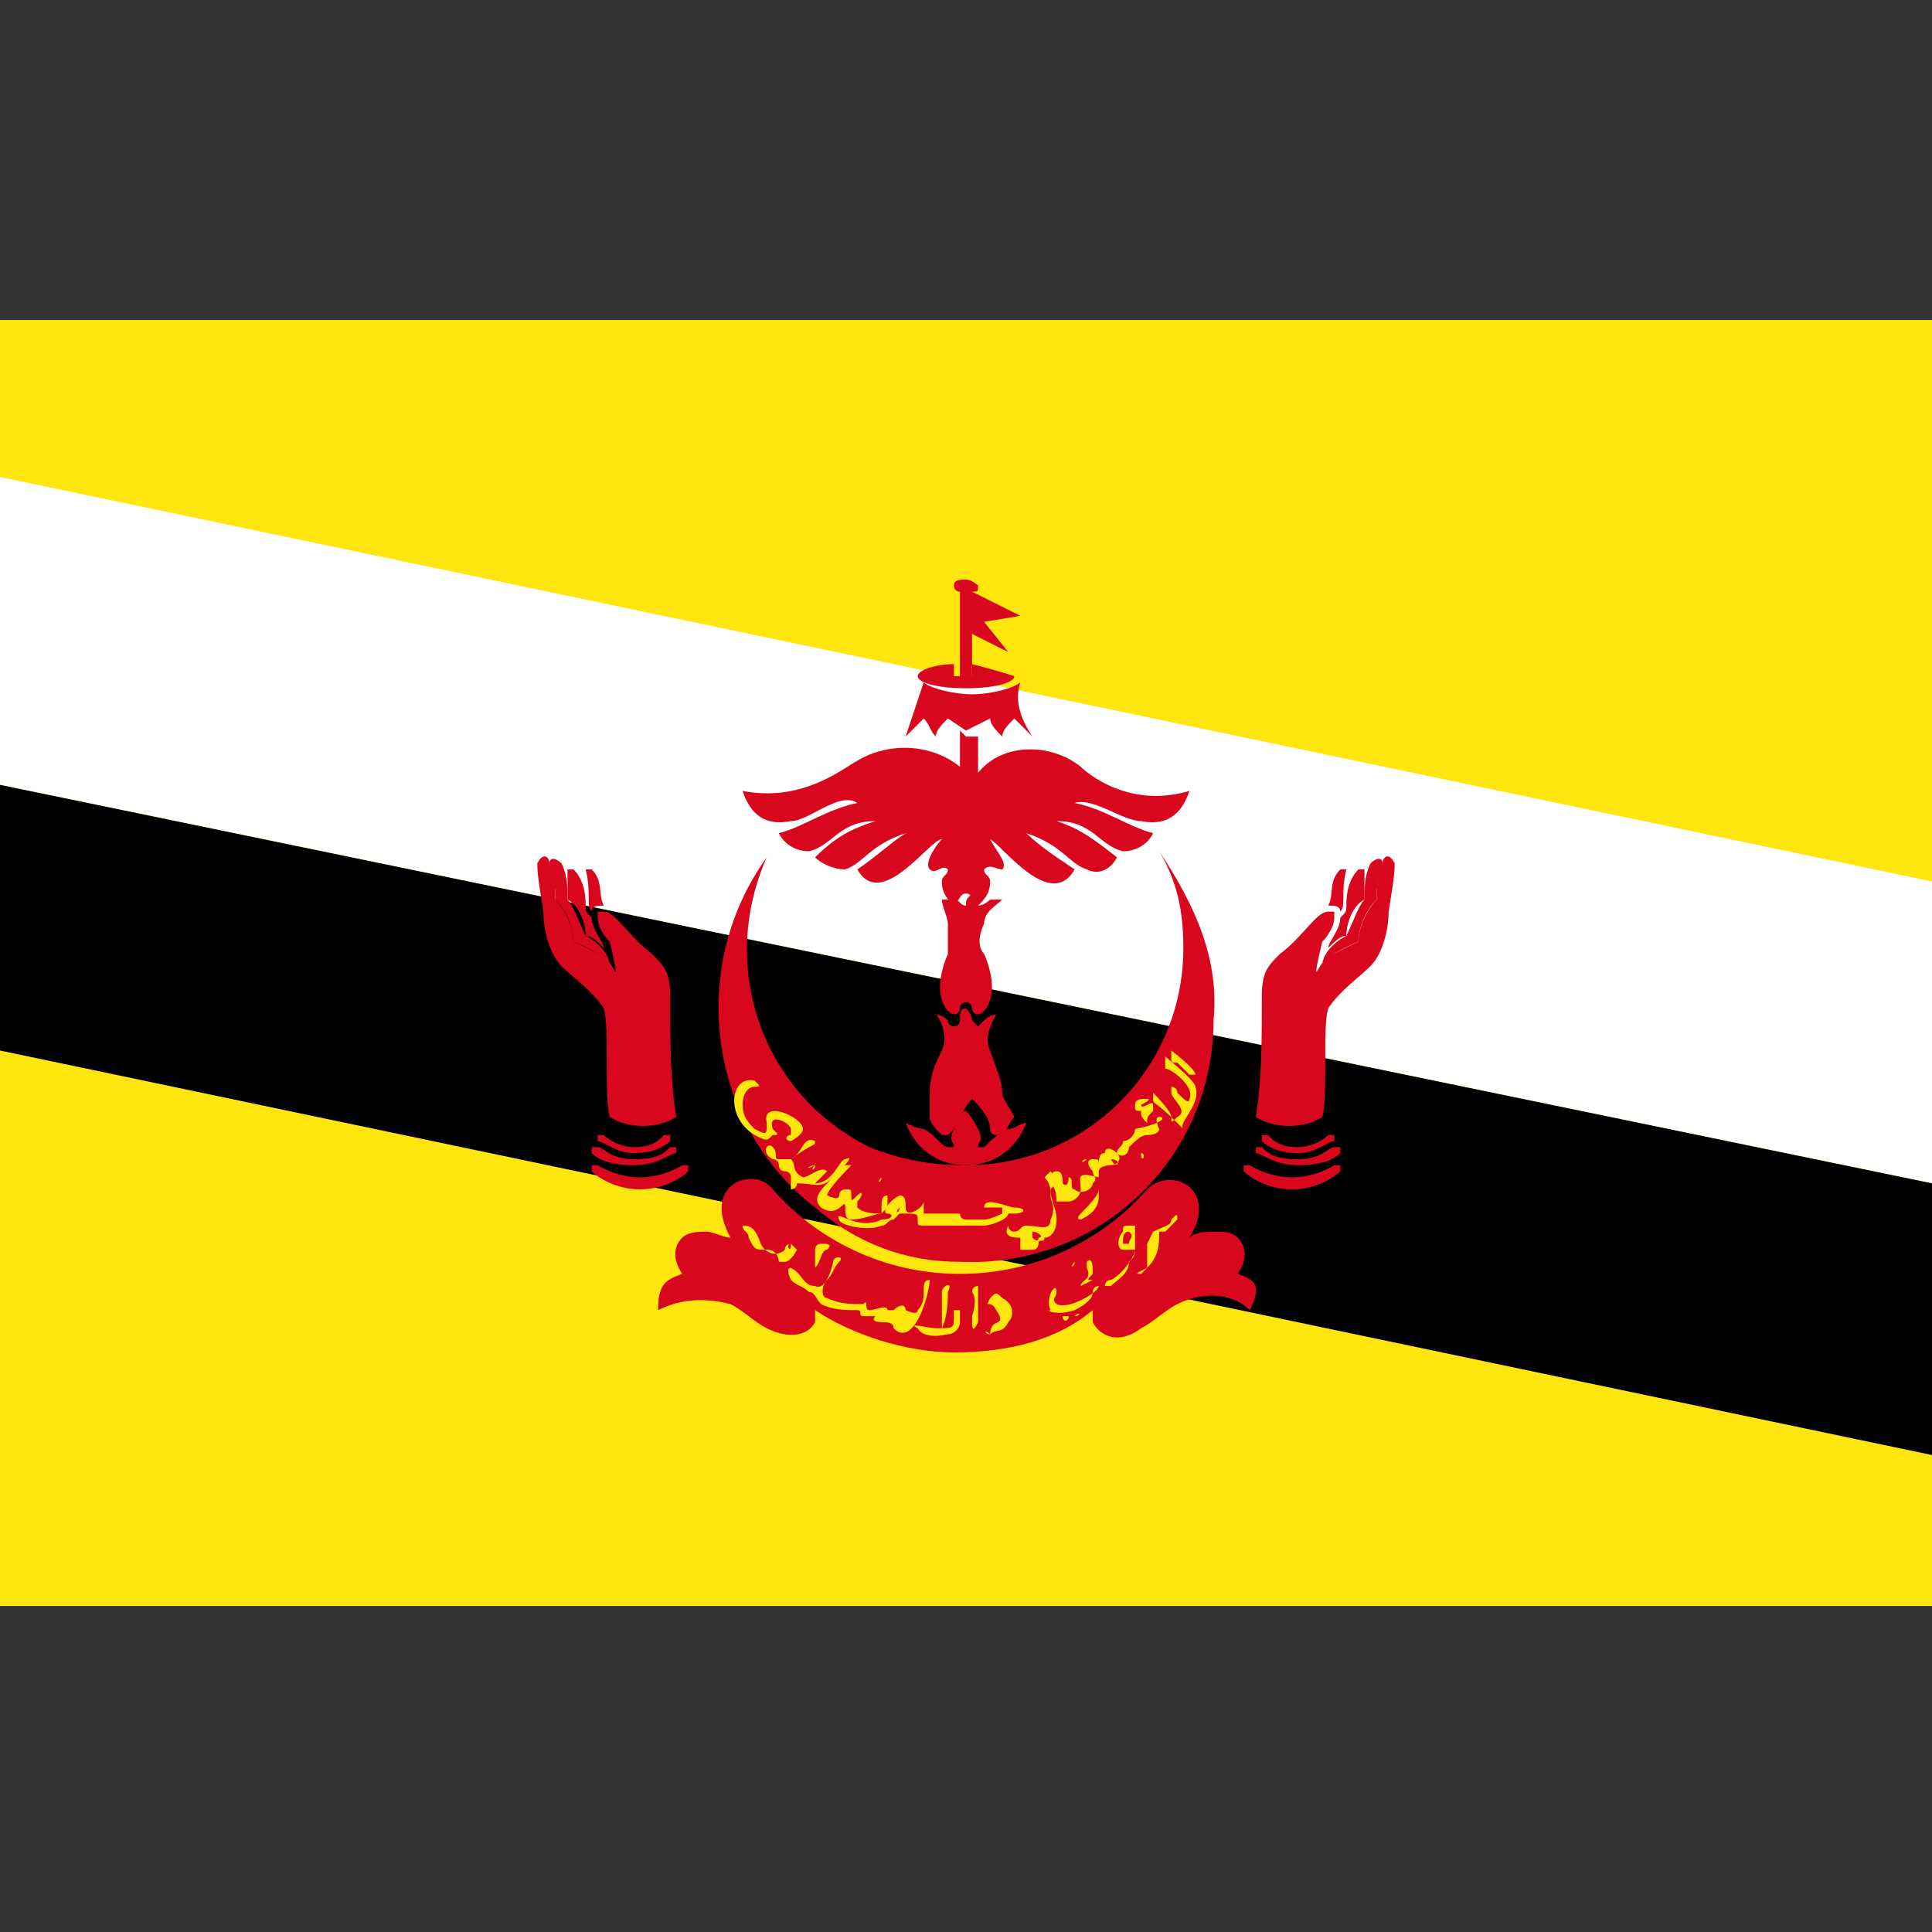 <svg id="Layer_1" xmlns="http://www.w3.org/2000/svg" viewBox="0 0 32 32"><rect x="0" y="0" width="32" height="32" fill="#333333" stroke="none"/><style>.st0{fill:#ffe60f}.st2{fill:#d9071e}</style><path class="st0" d="M0 5.3h32v21.3H0z"/><path fill="#fff" d="M32 14.6v5L0 13V7.9z"/><path d="M32 19.6v4.5L0 17.4V13z"/><path class="st2" d="M20.1 16.9c0 2.3-1.9 4.1-4.2 4-.9 0-1.7-.3-2.4-.9-1.8-1.4-2.1-4-.8-5.8-.8 1.8-.1 3.9 1.7 4.8.5.2 1 .3 1.6.3 2 0 3.6-1.6 3.6-3.6 0-.6-.1-1.1-.4-1.6.6.9 1 1.8.9 2.8z"/><path class="st2" d="M20.5 21.1c.2-.3.1-.5 0-.6-.1-.1-.2-.1-.4-.1-.1 0-.3 0-.4.1.5-.8-.3-1.2-.7-.8-.7.8-1.8 1.4-3.1 1.4s-2.4-.6-3.1-1.4c-.3-.4-1.2-.1-.7.8-.1 0-.3-.1-.4-.1-.1 0-.3 0-.4.1-.1.1-.2.3 0 .6-.3.1-.4.2-.4.6.4-.2.8-.2 1.2-.1.2.1.4.3.6.4.4.2.7.1.8-.1v-.2c.6.4 1.5.7 2.3.7.9 0 1.7-.2 2.3-.7v.2c.1.2.4.4.8.1.2-.1.4-.3.6-.4.4-.2.9-.2 1.2.1.2-.4.1-.5-.2-.6z"/><path class="st0" d="M15.7 22.1c.1 0 .2-.1.2-.2v-.2h-.1v.1c0 .2 0 .2-.3.2-.1 0-.5-.1-.3 0 .1.2.5.1.5.1zM16.4 22.1c.1-.1.2 0 .3-.2.1-.1.1-.3-.1-.4-.1-.1-.1-.1-.2 0-.1.2 0 0 .1.2.2.3-.1.1-.1.4-.1-.1-.1 0 0 0-.1 0-.1 0 0 0zM16.2 21.9v-.6s-.1 0-.1.1c0 0 .1.1 0 .4 0 .2 0 .3.1.1z"/><path class="st0" d="M15.7 21.4c.1-.2-.1-.1-.1 0v.6c.1-.2.1-.5.1-.6zM15.4 21.2c-.2 0 0 .3-.2.5 0 .1-.2 0-.2 0 0-.1-.1-.1-.2 0h-.1c0-.1-.2 0-.3 0-.1 0 0-.2-.1-.1-.2 0-.4 0-.6-.1-.1 0-.1-.2 0-.3.1-.1.1-.2.2-.3.1-.1-.1-.1-.1 0 0 0-.1.5-.3.4-.2 0-.2-.2-.4-.3-.1 0 0 .2 0 .2.1.1.2.1.3.2.1 0 .1.1.2.2.2.1.4.1.6.1.1 0 0 .1.1.1h.2c-.1.1.1.1.1.1.1 0 .2 0 .2.1.1.1.2.1.3 0 .2-.2.3-.7.3-.8z"/><path class="st0" d="M13.5 21c.1-.1.1-.3.2-.3.1-.1 0-.1-.1-.1 0 0-.1 0-.1.1v.3c-.2 0-.2 0 0 0-.1 0-.1 0 0 0zM12.3 20.3c0 .1.1.1.1.2.1.2.1.2.3.2.2 0 .2.2.2.2h.1c.1 0 .2-.2.2-.2l-.1-.1s-.1 0-.1.1c-.1.1-.3.1-.4-.1-.1-.3-.2-.3-.3-.3zm.8.3c0 .2-.1 0 0 0zM18.7 20.3c-.1 0-.1 0-.1.1-.1.1-.1.3 0 .3h.2c0 .1-.2.4-.4.5-.1 0-.1.1-.1.1h.1c.1-.1.3-.2.3-.4.1-.1.1-.1.1-.3v-.3h-.1zm0 .1c.1.1 0 .1 0 .2h-.1c0-.1 0-.2.1-.2zM17.8 21.7c.2-.1.3-.2.3-.3 0-.1.1-.1.1-.1l-.1-.1c-.1 0-.1 0 0-.1 0-.1 0-.3-.1-.2v.1c.1.2-.1.2-.1.3l.2-.1.1.1c0 .1-.5.4-.7.3-.1-.1 0-.1 0-.2 0-.2-.2.1-.1.3-.1 0 .1.1.4 0zM19 21c.2-.2.2-.4.2-.6h.1l.2-.2c0-.1 0-.1-.1 0 0 .1-.1.1-.3.2l-.1.2v.4c-.2.1-.2.1-.1.1l.1-.1zM17.8 20.9s-.1 0 0 0c-.1 0-.1 0 0 0-.1.1 0 .1 0 0z"/><path class="st0" d="M19.4 20.5s0-.1 0 0c-.1 0-.1 0 0 0-.1 0 0 0 0 0zM17.4 19.4l-.1.1c.1.1.1.2.1.3 0 .1.1.2 0 .4 0 .2-.2.1-.4.1-.1 0-.1.1-.2.1s-.1-.1-.1-.1c-.1.2.1.2.2.2v.2h.2c.1 0 .1-.1.1-.1 0-.1.1 0 .1-.1.1 0 .2-.1.2-.3 0-.2-.1-.3-.1-.5.1-.1.1-.2 0-.3zm-.2 1.1c0 .1-.1 0-.1 0v-.1c.1 0 .2.1.1.1z"/><path class="st0" d="M14.9 19.8c-.2.1-.3.3-.2.3.1 0 .1.1-.1.1-.4.2-.8-.2-.7 0 0 .1.5.2.7.1.1 0 .1-.1.2-.1l.1-.1c.3 0 .3 0 .3.1s0 .1.1.1h1c.1 0 .4-.1.4-.2h.1c.2 0 .2-.1 0-.1-.1 0-.5-.2-.5 0H16.6v.1s-.2.1-.3.1H16s-.1 0-.1-.1h-.2-.4V20v-.1c0 .1-.3.3-.3.1 0-.1 0-.2-.1-.2zm0 .2c0 .1-.1.1 0 0-.1 0-.1 0 0 0 0-.1 0-.1 0 0z"/><path class="st0" d="M14.6 20.1c.1-.1.1-.1.1-.2v-.1c-.1 0-.1.1-.1.2v.1c-.1 0-.3 0-.4-.1v-.1c.1-.1.1-.2 0-.1s-.1.1-.1 0 0-.1-.1-.1c0 0-.1 0-.1.1s-.2 0-.2 0c0-.1.4-.5.4-.5H14c-.1 0 0 0-.3.3-.2.2-.2.3-.1.4.3.2.4-.2.4 0 0 .1 0 .2.1.2.2 0 .4-.1.5-.1zM19.2 18.5c-.1 0 0 .2 0 .2 0 .1-.2.1-.2.1-.1 0-.2.1-.3.2 0 .1-.1.2-.2.1s-.2-.1-.2 0c-.1 0-.1.1-.1.2 0-.1 0-.1-.1-.1s-.1.1 0 .2c0 .1.1.1 0 .2 0 .1-.2.2-.3.1-.1 0 0-.2-.1-.2 0 0 0 .2-.1.1 0-.1 0-.2-.1-.2s-.1.1-.1.2c.1.1.1.2.1.4V19.9h.2c.1 0 .2-.1.2-.2 0-.2-.1-.3.3-.2v.2c0 .1-.2.3-.3.4 0 0-.1.1 0 .1.2-.1.3-.2.3-.4v-.4c0-.1.2-.1.2-.1.1 0 .2-.1.1-.2 0-.1.1-.1.1-.2.1 0 .2-.1.2-.2.5-.1.5-.2.4-.2zm-.3.6c.1 0 0 .2 0 0-.1 0-.1 0 0 0zm-.5.1c.2 0 .1.2 0 0 0 .1 0 0 0 0z"/><path class="st0" d="M13.8 20c0-.1-.1-.1 0 0-.1 0 0 0 0 0zM15.3 19.8c-.1 0-.1 0 0 0 0 0 0-.1 0 0zM13.1 19.2h-.2c-.1 0 0-.1-.1-.2s-.2.1 0 .2c0 0 .1 0 .1.1 0 0 0 .1.1.1s.1.1.1.1v.2s.1 0 .1-.1c.3 0 .4.1.6-.1.1-.1.4-.4.2-.3-.1 0-.2.4-.5.4l.2-.2c-.1-.1-.3.1-.4.1-.2-.1-.1-.2-.2-.3.4-.3.4-.2.4-.3-.2-.1-.2.2-.4.3zm.4.1c0 .1-.1.1 0 0-.2.1-.1 0 0 0zm-.2.1s.1.1 0 0c0 .1 0 .1 0 0zM14.6 19.5c-.1.1 0 .1 0 0zM18 19.2s-.1 0 0 0c-.1 0-.1.1 0 0-.1.1 0 0 0 0z"/><path class="st0" d="M12.8 18.8c.1 0 .1 0 0-.1-.1-.3.3-.1.3 0v.1c-.1 0-.1.1 0 .1 0 0 .2-.1.2-.2 0-.2-.7-.5-.6-.1 0 .2 0 .2-.2.1-.1-.1-.2-.2-.2-.4s.1-.3.2-.3.1 0 0-.1c-.4-.1-.5.6 0 .9.2.1.2.1.3 0zM19 18.6s0-.1 0 0c0-.1 0-.1.1-.2v-.1c0-.1-.2.1-.2 0 0 0 .2-.1.1-.1s-.2 0-.2.1 0 .1.1.1c0 .1 0 .1.1.2-.1 0-.1 0 0 0z"/><path class="st0" d="M19.8 18c0-.1-.5-.5-.5-.5v.2c.1 0 .5.3.4.5 0 .1-.1 0-.2-.1 0-.1-.1-.1-.1-.1v.1c0 .1.3.3.1.4-.1.1-.1.1-.1 0s-.3-.4-.3-.4v.1c0 .1 0 0 .4.4l.1.1c-.1-.1.3-.4.2-.7z"/><path class="st0" d="M19.8 17.8c0-.1-.4-.4-.4-.4v.1c0 .1 0 .1.1.1l.2.2h.1zM17.7 21.8c0 .1-.1.1-.1 0h.1zM17.8 21.8s0-.1 0 0c.1-.1.1 0 0 0z"/><g><path class="st2" d="M17 18.6c-.1 0-.2.1-.3.1-.2.1-.3.2-.4.3h-.1c0-.1.1-.1 0-.3-.1-.2-.2-.3-.2-.3-.1 0-.1.1-.2.3-.1.2 0 .2 0 .3h-.1c-.1 0-.2-.2-.4-.3-.1 0-.3-.1-.3-.1s-.1 0 0 0c.2.5.6.7 1 .7s.8-.2 1-.7zM17.9 12.7c-.5-.4-1.3-.4-1.7.1v-.6H16l-.1-.1v.6c-.5-.4-1.2-.4-1.7-.1-.2.1-.9.7-1.9.5.1.3.3.6.8.5.3 0 .8-.5 1.1-.3-.5.1-.9.4-1.3.5.1.2.3.3.5.3.4-.1.5-.5 1.1-.5-.3.1-.6.2-1 .6.1.1.3.2.5.2.3-.1.4-.4 1-.6-.3.2-.5.4-.8.6.4.7 1.2-.5 1.4-.5-.1.1-.3.4-.2.5.1.1.2-.1.3 0 0 .1-.1.1-.1.2 0 .2.1.3.2.4.1-.1.1-.2.2-.2s.1.1.2.2c.1-.1.2-.2.2-.4 0-.1-.1-.1-.1-.2.1-.1.2 0 .3 0 .1-.1-.1-.3-.2-.5.2.1 1 1.2 1.4.5-.3-.2-.6-.4-.8-.6.6.2.7.5 1 .6.2.1.4 0 .5-.2-.5-.4-.7-.5-1-.6.6 0 .7.4 1.1.5.2 0 .4-.1.5-.3-.4-.1-.8-.4-1.3-.5.3-.1.8.3 1.1.3.5.1.7-.2.8-.5-1 .3-1.7-.3-1.8-.4z"/><path class="st2" d="M17.1 12.2l-.3-.3c-.1.1-.2.2-.2.3-.1-.1-.2-.2-.2-.3l-.4.2-.3-.2c-.1.1-.2.2-.2.3-.1-.1-.1-.2-.2-.3l-.3.3.3-.9c.1.1.5.2.8.2.3 0 .7-.1.8-.2-.1.3 0 .6.2.9z"/><path class="st2" d="M16.8 11.2c0 .1-.3.2-.8.2s-.8-.1-.8-.2.3-.2.6-.2v.2h.3V11c.4.1.7.2.7.2z"/><path class="st2" d="M16.9 10.2l-.8-.4c.1 0 .1 0 .1-.1 0 0-.1-.1-.2-.1s-.2 0-.2.1c0 0 0 .1.1.1v1.4h.2v-.7l.6.3-.4-.5.6-.1zM15.7 15.3v.5c-.3.7 0 1 .1 1s.1-.1.1-.1c0-.1.1-.1.1-.1.1 0 .1.1.1.1 0 .1.1.1.1.1.1 0 .4-.3.1-1-.1-.1-.1-.3 0-.5 0-.2.2-.3.3-.4h-.2s-.1.1-.2.1c0-.1 0-.2-.1-.2-.1.1-.1.1-.1.2-.1 0-.1-.1-.2-.1h-.2c0 .1.1.3.1.4z"/><path class="st2" d="M16.6 18.1c0-.2-.1-.4-.2-.7-.1-.2 0-.4.1-.6h.1c-.1 0-.2 0-.3.1l-.1.1-.1-.1s0-.1-.1-.2c-.1 0-.1.1-.1.2 0 0 0 .1-.1.1 0 0-.1 0-.1-.1-.1-.1-.2-.1-.3-.1h.1c.1.1.2.4.1.6-.1.2-.2.4-.2.7v.4c0 .1.1.2.2.3h.1l.1-.1c.1-.2.2-.4.3-.5.1.1.3.3.3.5 0 0 0 .1.1.1h.1c.1-.1.1-.2.2-.3-.1-.2-.2-.3-.2-.4z"/></g><g><path class="st2" d="M9.8 15.1c0-.1.1-.1.2-.1-.1-.2 0-.4-.2-.6h-.1c.1.4 0 .6.1.7z"/><path class="st2" d="M9.4 14.6v.3c.2.1.3.4.3.6.1 0 .2.1.3.2 0-.1-.2-.3-.2-.5-.1-.1-.1-.1-.1-.2s0-.4-.2-.6h-.1v.2z"/><path class="st2" d="M11.1 16.5c0-.4-.1-.5-.3-.7-.4-.3-.6-.7-.8-.7h-.1v.1c0 .2.2.4.2.4s.1.4.1.5c-.1-.1 0-.2-.7-.5 0-.3-.2-.6-.3-.7 0-.1 0-.4-.1-.6 0-.1-.1-.2-.2 0 0 .1 0 .2.1.8 0 .3.1.7.3.9.2.2.5.4.7.7.1.3 0 1.5.1 1.8.3.2.8.2 1.1 0-.1-.6-.1-1.3-.1-2z"/><path class="st2" d="M9.2 14.9c.2.2.3.5.3.7.5.2.5.3.6.4 0-.2-.2-.4-.4-.5-.1-.2-.2-.5-.3-.6 0-.2 0-.4-.1-.6-.1-.1-.2-.1-.2 0 .1.3.1.5.1.6zM10.5 19.1c.3 0 .5-.1.6-.2v-.1H11c-.1.1-.2.2-.5.2-.2 0-.4-.1-.5-.2h-.1v.1c.1 0 .3.2.6.2z"/><path class="st2" d="M9.8 19.1c.1.1.3.2.7.2.4 0 .6-.2.7-.2V19h-.1c-.1.1-.2.2-.6.2-.4 0-.5-.2-.6-.2h-.1v.1zM11.4 19.3h-.1s-.3.2-.7.2c-.4 0-.7-.2-.7-.2h-.1v.1c.1.1.4.3.8.3s.7-.2.8-.3v-.1z"/></g><g><path class="st2" d="M22.2 15.1c0-.1-.1-.1-.2-.1.1-.2 0-.4.2-.6h.1c-.1.4 0 .6-.1.7z"/><path class="st2" d="M22.6 14.6v.3c-.2.1-.3.4-.3.6-.1 0-.2.1-.3.2 0-.1.2-.3.2-.5.1-.1.1-.1.1-.2s0-.4.2-.6h.1v.2z"/><path class="st2" d="M20.9 16.5c0-.4.1-.5.3-.7.4-.3.6-.7.8-.7h.1v.1c0 .2-.2.4-.2.4s-.1.4-.1.5c.1-.1 0-.2.7-.5 0-.3.2-.6.3-.7 0-.1 0-.4.1-.6 0-.1.1-.2.2 0 0 .1 0 .2-.1.8 0 .3-.1.7-.3.9-.2.2-.5.4-.7.7-.1.3 0 1.5-.1 1.8-.3.2-.8.2-1.1 0 .1-.6.1-1.3.1-2z"/><path class="st2" d="M22.8 14.9c-.2.2-.3.5-.3.7-.5.2-.5.3-.6.4 0-.2.2-.4.4-.5.1-.2.2-.5.3-.6 0-.2 0-.4.1-.6.1-.1.2-.1.2 0-.1.3-.1.5-.1.6zM21.5 19.1c-.3 0-.5-.1-.6-.2v-.1h.1c.1.1.2.2.5.2.2 0 .4-.1.5-.2h.1v.1c-.1 0-.3.2-.6.2z"/><path class="st2" d="M22.2 19.1c-.1.1-.3.2-.7.2-.4 0-.6-.2-.7-.2V19h.1c.1.1.2.2.6.2.4 0 .5-.2.6-.2h.1v.1zM20.6 19.3h.1s.3.2.7.2c.4 0 .7-.2.7-.2h.1v.1c-.1.1-.4.3-.8.3s-.7-.2-.8-.3v-.1z"/></g></svg>